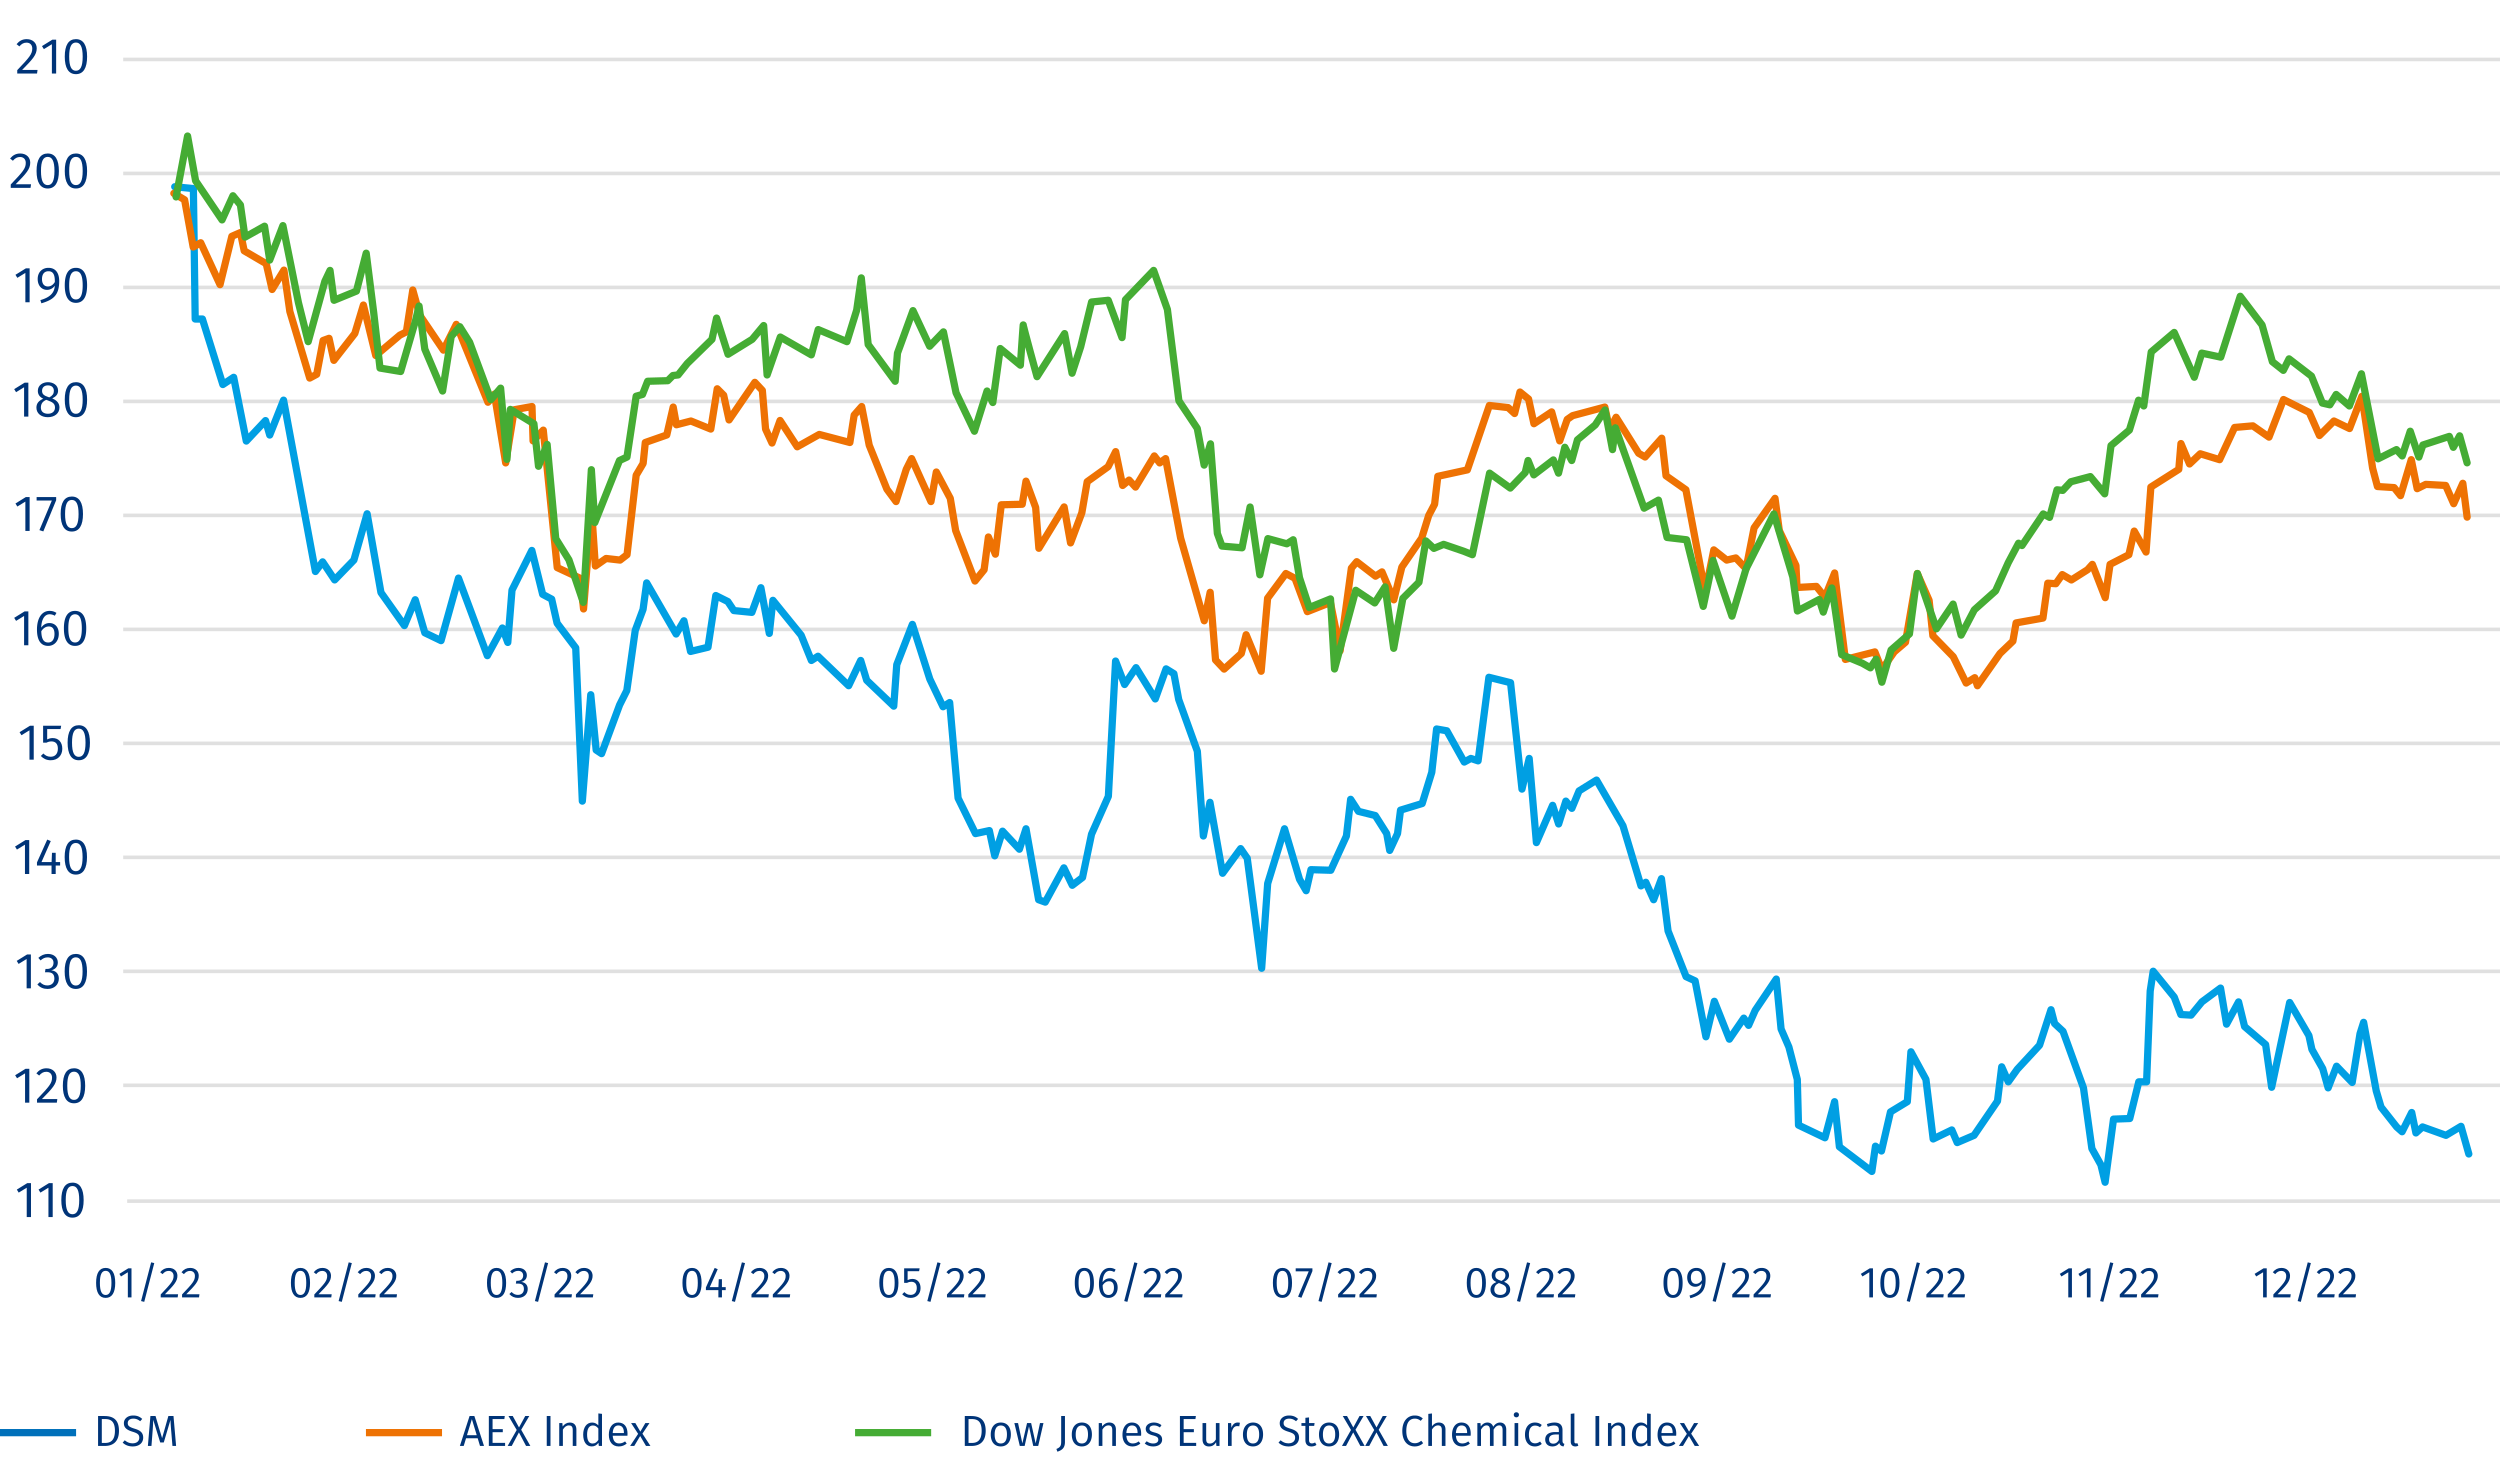 <svg data-name="Grafik" xmlns="http://www.w3.org/2000/svg" width="690" height="405.909" viewBox="0 0 690 405.909"><path fill="none" stroke="#e0e0e0" stroke-miterlimit="10" d="M34 16.408h656M34 47.868h656M34 79.328h656M34 110.789h656M34 142.249h656M34 173.709h656M34 205.169h656M34 236.63h656M34 268.09h656M34 299.55h656"/><path fill="none" stroke="#0070ba" stroke-miterlimit="10" stroke-width="2" d="M0 395.409h21"/><g fill="#003478"><path d="M32.835 394.901c0 3.382-2.087 4.174-3.85 4.174h-1.919v-8.251h1.703c2.063 0 4.066.66 4.066 4.078zm-4.737-3.238v6.584h.971c1.319 0 2.651-.576 2.651-3.346 0-2.843-1.392-3.238-2.735-3.238h-.887zM39.256 391.627l-.564.635c-.624-.504-1.2-.719-1.895-.719-.875 0-1.535.42-1.535 1.223 0 .732.348 1.08 1.835 1.535 1.355.408 2.423.936 2.423 2.483 0 1.439-1.08 2.435-2.891 2.435-1.175 0-2.087-.396-2.771-1.055l.576-.648c.624.516 1.271.84 2.183.84 1.007 0 1.823-.516 1.823-1.535 0-.852-.408-1.223-1.823-1.655-1.619-.492-2.423-1.104-2.423-2.363 0-1.235 1.056-2.123 2.555-2.123 1.127 0 1.835.336 2.507.948zM48.602 399.075h-1.007l-.312-3.778c-.12-1.307-.216-2.723-.228-3.418l-1.859 6.249h-.972l-1.943-6.261a50.663 50.663 0 01-.192 3.49l-.288 3.718h-.983l.695-8.251h1.415l1.812 6.105 1.727-6.105h1.416l.719 8.251z"/></g><g fill="#003478"><path d="M31.804 354.081c0 2.663-.876 4.138-2.639 4.138s-2.639-1.475-2.639-4.15.875-4.125 2.639-4.125 2.639 1.463 2.639 4.138zm-4.234-.012c0 2.387.552 3.346 1.595 3.346 1.031 0 1.595-.959 1.595-3.334 0-2.387-.563-3.334-1.595-3.334-1.043 0-1.595.948-1.595 3.322zM36.293 358.075h-1.008v-6.932l-1.895 1.163-.444-.719 2.458-1.523h.888v8.011zM42.58 348.612l-2.771 10.698-.875-.216 2.782-10.686.864.204zM48.964 352.114c0 1.523-.947 2.567-3.454 5.109h3.646l-.12.852h-4.678v-.803c2.854-2.998 3.55-3.778 3.55-5.109 0-.875-.552-1.391-1.355-1.391-.696 0-1.164.288-1.691.887l-.66-.528c.648-.792 1.403-1.187 2.399-1.187 1.451 0 2.363.935 2.363 2.171zM54.855 352.114c0 1.523-.947 2.567-3.454 5.109h3.646l-.12.852h-4.678v-.803c2.854-2.998 3.55-3.778 3.55-5.109 0-.875-.552-1.391-1.355-1.391-.696 0-1.164.288-1.691.887l-.66-.528c.648-.792 1.403-1.187 2.399-1.187 1.451 0 2.362.935 2.362 2.171z"/></g><g fill="#003478"><path d="M85.571 354.081c0 2.663-.875 4.138-2.638 4.138s-2.639-1.475-2.639-4.15.875-4.125 2.639-4.125 2.638 1.463 2.638 4.138zm-4.233-.012c0 2.387.552 3.346 1.595 3.346 1.031 0 1.595-.959 1.595-3.334 0-2.387-.564-3.334-1.595-3.334-1.043 0-1.595.948-1.595 3.322zM91.356 352.114c0 1.523-.948 2.567-3.454 5.109h3.646l-.12.852h-4.677v-.803c2.854-2.998 3.55-3.778 3.55-5.109 0-.875-.552-1.391-1.355-1.391-.695 0-1.163.288-1.691.887l-.66-.528c.647-.792 1.403-1.187 2.398-1.187 1.452 0 2.363.935 2.363 2.171zM97.104 348.612l-2.77 10.698-.876-.216 2.783-10.686.863.204zM103.488 352.114c0 1.523-.948 2.567-3.454 5.109h3.646l-.12.852h-4.677v-.803c2.854-2.998 3.55-3.778 3.55-5.109 0-.875-.552-1.391-1.355-1.391-.695 0-1.163.288-1.691.887l-.66-.528c.647-.792 1.403-1.187 2.398-1.187 1.452 0 2.363.935 2.363 2.171zM109.38 352.114c0 1.523-.947 2.567-3.454 5.109h3.646l-.12.852h-4.678v-.803c2.854-2.998 3.55-3.778 3.55-5.109 0-.875-.552-1.391-1.355-1.391-.696 0-1.164.288-1.691.887l-.66-.528c.648-.792 1.403-1.187 2.399-1.187 1.451 0 2.363.935 2.363 2.171z"/></g><g fill="#003478"><path d="M139.688 354.081c0 2.663-.875 4.138-2.638 4.138s-2.639-1.475-2.639-4.15.875-4.125 2.639-4.125 2.638 1.463 2.638 4.138zm-4.234-.012c0 2.387.552 3.346 1.596 3.346 1.031 0 1.595-.959 1.595-3.334 0-2.387-.563-3.334-1.595-3.334-1.044 0-1.596.948-1.596 3.322zM145.413 351.97c0 1.031-.671 1.643-1.571 1.847 1.007.084 1.811.732 1.811 1.955 0 1.403-1.043 2.447-2.687 2.447-.959 0-1.775-.348-2.387-1.067l.612-.564c.54.564 1.08.803 1.739.803 1.044 0 1.667-.647 1.667-1.619 0-1.139-.636-1.499-1.631-1.499h-.587l.12-.78h.408c.804 0 1.487-.492 1.487-1.463 0-.792-.54-1.271-1.38-1.271-.635 0-1.127.216-1.679.72l-.528-.6c.671-.624 1.403-.935 2.267-.935 1.499 0 2.338.935 2.338 2.027zM151.28 348.612l-2.771 10.698-.875-.216 2.782-10.686.863.204zM157.664 352.114c0 1.523-.947 2.567-3.454 5.109h3.646l-.12.852h-4.678v-.803c2.854-2.998 3.55-3.778 3.55-5.109 0-.875-.552-1.391-1.355-1.391-.696 0-1.164.288-1.691.887l-.66-.528c.648-.792 1.403-1.187 2.399-1.187 1.451 0 2.362.935 2.362 2.171zM163.556 352.114c0 1.523-.948 2.567-3.454 5.109h3.646l-.12.852h-4.677v-.803c2.854-2.998 3.55-3.778 3.55-5.109 0-.875-.552-1.391-1.355-1.391-.695 0-1.163.288-1.691.887l-.659-.528c.647-.792 1.403-1.187 2.398-1.187 1.451 0 2.363.935 2.363 2.171z"/></g><g fill="#003478"><path d="M193.637 354.081c0 2.663-.875 4.138-2.639 4.138s-2.639-1.475-2.639-4.15.875-4.125 2.639-4.125 2.639 1.463 2.639 4.138zm-4.234-.012c0 2.387.552 3.346 1.595 3.346 1.031 0 1.595-.959 1.595-3.334 0-2.387-.564-3.334-1.595-3.334-1.043 0-1.595.948-1.595 3.322zM200.297 356.072h-1.043v2.003h-.983v-2.003h-3.442v-.731l2.423-5.397.839.348-2.195 4.965h2.387l.096-2.195h.875v2.195h1.043v.815zM205.625 348.612l-2.771 10.698-.875-.216 2.782-10.686.864.204zM212.009 352.114c0 1.523-.947 2.567-3.454 5.109h3.646l-.12.852h-4.678v-.803c2.854-2.998 3.55-3.778 3.55-5.109 0-.875-.552-1.391-1.355-1.391-.695 0-1.163.288-1.691.887l-.66-.528c.647-.792 1.403-1.187 2.398-1.187 1.451 0 2.363.935 2.363 2.171zM217.901 352.114c0 1.523-.948 2.567-3.454 5.109h3.646l-.12.852h-4.677v-.803c2.854-2.998 3.55-3.778 3.55-5.109 0-.875-.552-1.391-1.355-1.391-.696 0-1.164.288-1.691.887l-.66-.528c.648-.792 1.403-1.187 2.399-1.187 1.451 0 2.363.935 2.363 2.171z"/></g><g fill="#003478"><path d="M247.969 354.081c0 2.663-.875 4.138-2.638 4.138s-2.639-1.475-2.639-4.15.875-4.125 2.639-4.125 2.638 1.463 2.638 4.138zm-4.233-.012c0 2.387.552 3.346 1.595 3.346 1.031 0 1.595-.959 1.595-3.334 0-2.387-.563-3.334-1.595-3.334-1.043 0-1.595.948-1.595 3.322zM253.669 350.855h-3.166v2.447c.42-.216.852-.324 1.307-.324 1.355 0 2.267.948 2.267 2.531 0 1.595-1.079 2.71-2.734 2.71-1.007 0-1.727-.384-2.338-1.008l.6-.588c.503.516 1.019.768 1.739.768 1.032 0 1.691-.696 1.691-1.907 0-1.259-.66-1.715-1.523-1.715-.456 0-.779.096-1.175.3h-.792v-4.006h4.27l-.144.792zM259.585 348.612l-2.771 10.698-.875-.216 2.782-10.686.864.204zM265.969 352.114c0 1.523-.948 2.567-3.454 5.109h3.646l-.12.852h-4.677v-.803c2.854-2.998 3.55-3.778 3.55-5.109 0-.875-.552-1.391-1.355-1.391-.696 0-1.164.288-1.691.887l-.66-.528c.648-.792 1.403-1.187 2.399-1.187 1.451 0 2.363.935 2.363 2.171zM271.861 352.114c0 1.523-.947 2.567-3.454 5.109h3.646l-.12.852h-4.678v-.803c2.854-2.998 3.55-3.778 3.55-5.109 0-.875-.552-1.391-1.355-1.391-.695 0-1.163.288-1.691.887l-.66-.528c.647-.792 1.403-1.187 2.398-1.187 1.452 0 2.363.935 2.363 2.171z"/></g><g fill="#003478"><path d="M301.917 354.081c0 2.663-.875 4.138-2.638 4.138s-2.639-1.475-2.639-4.15.875-4.125 2.639-4.125 2.638 1.463 2.638 4.138zm-4.233-.012c0 2.387.552 3.346 1.595 3.346 1.031 0 1.595-.959 1.595-3.334 0-2.387-.563-3.334-1.595-3.334-1.043 0-1.595.948-1.595 3.322zM308.469 355.364c0 1.751-1.103 2.854-2.506 2.854-1.931 0-2.651-1.619-2.651-3.874 0-2.663 1.127-4.401 2.986-4.401.648 0 1.164.18 1.619.479l-.396.672a2.313 2.313 0 00-1.235-.348c-1.199 0-1.919 1.259-1.967 3.154.527-.744 1.175-1.079 1.955-1.079 1.175 0 2.195.827 2.195 2.542zm-1.02.024c0-1.295-.563-1.763-1.343-1.763-.743 0-1.355.456-1.775 1.139.048 1.763.516 2.65 1.631 2.65.983 0 1.487-.815 1.487-2.027zM313.93 348.612l-2.771 10.698-.875-.216 2.783-10.686.863.204zM320.313 352.114c0 1.523-.948 2.567-3.454 5.109h3.646l-.12.852h-4.677v-.803c2.854-2.998 3.55-3.778 3.55-5.109 0-.875-.552-1.391-1.355-1.391-.696 0-1.164.288-1.691.887l-.66-.528c.648-.792 1.403-1.187 2.399-1.187 1.451 0 2.363.935 2.363 2.171zM326.206 352.114c0 1.523-.948 2.567-3.454 5.109h3.646l-.12.852h-4.677v-.803c2.854-2.998 3.55-3.778 3.55-5.109 0-.875-.552-1.391-1.355-1.391-.696 0-1.164.288-1.691.887l-.66-.528c.648-.792 1.403-1.187 2.399-1.187 1.451 0 2.363.935 2.363 2.171z"/></g><g fill="#003478"><path d="M356.598 354.081c0 2.663-.875 4.138-2.639 4.138s-2.639-1.475-2.639-4.15.876-4.125 2.639-4.125 2.639 1.463 2.639 4.138zm-4.233-.012c0 2.387.552 3.346 1.595 3.346 1.031 0 1.595-.959 1.595-3.334 0-2.387-.564-3.334-1.595-3.334-1.043 0-1.595.948-1.595 3.322zM362.227 350.819l-3.034 7.364-.924-.3 2.938-6.992h-3.598v-.827h4.618v.756zM367.542 348.612l-2.771 10.698-.875-.216 2.782-10.686.863.204zM373.926 352.114c0 1.523-.947 2.567-3.454 5.109h3.646l-.12.852h-4.678v-.803c2.854-2.998 3.55-3.778 3.55-5.109 0-.875-.552-1.391-1.355-1.391-.696 0-1.164.288-1.691.887l-.66-.528c.648-.792 1.403-1.187 2.399-1.187 1.452 0 2.363.935 2.363 2.171zM379.818 352.114c0 1.523-.948 2.567-3.454 5.109h3.646l-.12.852h-4.677v-.803c2.854-2.998 3.55-3.778 3.55-5.109 0-.875-.552-1.391-1.355-1.391-.695 0-1.163.288-1.691.887l-.659-.528c.647-.792 1.403-1.187 2.398-1.187 1.451 0 2.363.935 2.363 2.171z"/></g><g fill="#003478"><path d="M410.108 354.081c0 2.663-.875 4.138-2.639 4.138s-2.639-1.475-2.639-4.15.875-4.125 2.639-4.125 2.639 1.463 2.639 4.138zm-4.234-.012c0 2.387.552 3.346 1.595 3.346 1.031 0 1.595-.959 1.595-3.334 0-2.387-.564-3.334-1.595-3.334-1.043 0-1.595.948-1.595 3.322zM416.816 355.94c0 1.343-1.127 2.279-2.747 2.279-1.631 0-2.698-.936-2.698-2.255 0-1.043.6-1.679 1.619-2.111-.888-.432-1.284-1.031-1.284-1.871 0-1.331 1.188-2.039 2.387-2.039 1.188 0 2.399.66 2.399 2.015 0 .816-.456 1.355-1.379 1.823 1.115.468 1.703 1.151 1.703 2.159zm-1.055.012c0-.887-.468-1.271-1.751-1.727l-.324-.108c-.863.384-1.259.948-1.259 1.847 0 .912.636 1.439 1.655 1.439 1.031 0 1.679-.564 1.679-1.451zm-3.059-3.958c0 .815.528 1.139 1.475 1.463l.24.084c.755-.42 1.079-.852 1.079-1.547 0-.792-.516-1.295-1.403-1.295-.839 0-1.391.468-1.391 1.295zM422.324 348.612l-2.771 10.698-.875-.216 2.782-10.686.864.204zM428.708 352.114c0 1.523-.947 2.567-3.454 5.109h3.646l-.12.852h-4.678v-.803c2.854-2.998 3.55-3.778 3.55-5.109 0-.875-.552-1.391-1.355-1.391-.695 0-1.163.288-1.691.887l-.66-.528c.647-.792 1.403-1.187 2.398-1.187 1.451 0 2.363.935 2.363 2.171zM434.6 352.114c0 1.523-.948 2.567-3.454 5.109h3.646l-.12.852h-4.677v-.803c2.854-2.998 3.55-3.778 3.55-5.109 0-.875-.552-1.391-1.355-1.391-.696 0-1.164.288-1.691.887l-.66-.528c.648-.792 1.403-1.187 2.399-1.187 1.451 0 2.363.935 2.363 2.171z"/></g><g fill="#003478"><path d="M464.404 354.081c0 2.663-.875 4.138-2.639 4.138s-2.639-1.475-2.639-4.15.876-4.125 2.639-4.125 2.639 1.463 2.639 4.138zm-4.233-.012c0 2.387.552 3.346 1.595 3.346 1.031 0 1.595-.959 1.595-3.334 0-2.387-.564-3.334-1.595-3.334-1.043 0-1.595.948-1.595 3.322zM470.753 353.085c0 3.274-1.332 4.402-4.21 5.241l-.24-.756c2.051-.588 3.322-1.547 3.406-3.418a2.184 2.184 0 01-1.835.996c-1.247 0-2.207-.983-2.207-2.567 0-1.667 1.139-2.638 2.531-2.638 1.715 0 2.555 1.235 2.555 3.142zm-1.032.216c.036-1.823-.456-2.554-1.5-2.554-.971 0-1.535.672-1.535 1.859 0 1.176.576 1.739 1.392 1.739.708 0 1.235-.396 1.643-1.043zM476.321 348.612l-2.771 10.698-.876-.216 2.782-10.686.864.204zM482.705 352.114c0 1.523-.948 2.567-3.454 5.109h3.646l-.12.852H478.1v-.803c2.854-2.998 3.55-3.778 3.55-5.109 0-.875-.552-1.391-1.355-1.391-.695 0-1.163.288-1.691.887l-.659-.528c.647-.792 1.403-1.187 2.398-1.187 1.451 0 2.363.935 2.363 2.171zM488.597 352.114c0 1.523-.947 2.567-3.454 5.109h3.646l-.12.852h-4.678v-.803c2.854-2.998 3.55-3.778 3.55-5.109 0-.875-.552-1.391-1.355-1.391-.696 0-1.164.288-1.691.887l-.66-.528c.648-.792 1.403-1.187 2.399-1.187 1.452 0 2.363.935 2.363 2.171z"/></g><g fill="#003478"><path d="M516.938 358.075h-1.007v-6.932l-1.895 1.163-.444-.719 2.459-1.523h.887v8.011zM524.257 354.081c0 2.663-.875 4.138-2.639 4.138s-2.639-1.475-2.639-4.15.876-4.125 2.639-4.125 2.639 1.463 2.639 4.138zm-4.233-.012c0 2.387.552 3.346 1.595 3.346 1.032 0 1.595-.959 1.595-3.334 0-2.387-.563-3.334-1.595-3.334-1.043 0-1.595.948-1.595 3.322zM529.897 348.612l-2.771 10.698-.875-.216 2.782-10.686.864.204zM536.281 352.114c0 1.523-.947 2.567-3.454 5.109h3.646l-.12.852h-4.678v-.803c2.854-2.998 3.55-3.778 3.55-5.109 0-.875-.552-1.391-1.355-1.391-.696 0-1.164.288-1.691.887l-.66-.528c.648-.792 1.403-1.187 2.399-1.187 1.451 0 2.363.935 2.363 2.171zM542.173 352.114c0 1.523-.947 2.567-3.454 5.109h3.646l-.12.852h-4.678v-.803c2.854-2.998 3.55-3.778 3.55-5.109 0-.875-.552-1.391-1.355-1.391-.696 0-1.164.288-1.691.887l-.66-.528c.648-.792 1.403-1.187 2.399-1.187 1.451 0 2.362.935 2.362 2.171z"/></g><g fill="#003478"><path d="M571.853 358.075h-1.007v-6.932l-1.895 1.163-.444-.719 2.458-1.523h.888v8.011zM576.989 358.075h-1.008v-6.932l-1.895 1.163-.443-.719 2.458-1.523h.888v8.011zM583.276 348.612l-2.771 10.698-.875-.216 2.782-10.686.864.204zM589.66 352.114c0 1.523-.948 2.567-3.454 5.109h3.646l-.12.852h-4.677v-.803c2.854-2.998 3.55-3.778 3.55-5.109 0-.875-.552-1.391-1.355-1.391-.696 0-1.164.288-1.691.887l-.66-.528c.648-.792 1.403-1.187 2.399-1.187 1.451 0 2.363.935 2.363 2.171zM595.551 352.114c0 1.523-.947 2.567-3.454 5.109h3.646l-.12.852h-4.678v-.803c2.854-2.998 3.55-3.778 3.55-5.109 0-.875-.552-1.391-1.355-1.391-.695 0-1.163.288-1.691.887l-.66-.528c.647-.792 1.403-1.187 2.398-1.187 1.452 0 2.363.935 2.363 2.171z"/></g><g fill="#003478"><path d="M625.621 358.075h-1.007v-6.932l-1.895 1.163-.444-.719 2.459-1.523h.887v8.011zM632.052 352.114c0 1.523-.947 2.567-3.454 5.109h3.646l-.12.852h-4.678v-.803c2.854-2.998 3.55-3.778 3.55-5.109 0-.875-.552-1.391-1.355-1.391-.696 0-1.164.288-1.691.887l-.66-.528c.648-.792 1.403-1.187 2.399-1.187 1.451 0 2.362.935 2.362 2.171zM637.8 348.612l-2.771 10.698-.875-.216 2.783-10.686.863.204zM644.184 352.114c0 1.523-.947 2.567-3.454 5.109h3.646l-.12.852h-4.678v-.803c2.854-2.998 3.55-3.778 3.55-5.109 0-.875-.552-1.391-1.355-1.391-.696 0-1.164.288-1.691.887l-.66-.528c.648-.792 1.403-1.187 2.399-1.187 1.451 0 2.362.935 2.362 2.171zM650.076 352.114c0 1.523-.948 2.567-3.454 5.109h3.646l-.12.852h-4.677v-.803c2.854-2.998 3.55-3.778 3.55-5.109 0-.875-.552-1.391-1.355-1.391-.695 0-1.163.288-1.691.887l-.659-.528c.647-.792 1.403-1.187 2.398-1.187 1.451 0 2.363.935 2.363 2.171z"/></g><path fill="none" stroke="#ee7203" stroke-miterlimit="10" stroke-width="2" d="M101 395.409h21"/><g fill="#003478"><path d="M131.844 396.964h-3.214l-.647 2.111h-1.056l2.675-8.251h1.319l2.662 8.251h-1.104l-.636-2.111zm-.264-.852l-1.343-4.426-1.355 4.426h2.698zM139.2 391.663h-3.25v2.782h2.818v.84h-2.818v2.95h3.454v.839h-4.486v-8.251h4.402l-.12.84zM146.375 399.075h-1.187l-1.967-3.73-1.979 3.73h-1.127l2.495-4.401-2.267-3.85h1.175l1.728 3.154 1.715-3.154h1.115l-2.23 3.79 2.53 4.461zM151.934 399.075h-1.032v-8.251h1.032v8.251zM159.083 394.553v4.521h-1.007v-4.377c0-.972-.396-1.283-1.043-1.283-.744 0-1.247.468-1.679 1.163v4.498h-1.008v-6.309h.863l.084.948c.468-.648 1.128-1.092 1.979-1.092 1.151 0 1.811.732 1.811 1.931zM166.151 390.223v8.851h-.876l-.107-.887c-.396.624-1.032 1.031-1.835 1.031-1.523 0-2.375-1.295-2.375-3.274 0-1.931.924-3.322 2.471-3.322.768 0 1.307.36 1.715.792v-3.31l1.008.12zm-1.008 7.196v-3.142c-.384-.516-.839-.852-1.499-.852-.983 0-1.607.828-1.607 2.507s.552 2.482 1.5 2.482c.731 0 1.187-.36 1.607-.995zM173.171 396.268h-4.065c.108 1.523.804 2.123 1.763 2.123.636 0 1.104-.18 1.655-.564l.444.6c-.612.492-1.307.792-2.171.792-1.739 0-2.758-1.235-2.758-3.238 0-1.979.983-3.358 2.59-3.358 1.691 0 2.567 1.187 2.567 3.094 0 .216-.012.42-.024.552zm-.971-.84c0-1.271-.504-2.003-1.547-2.003-.875 0-1.463.624-1.547 2.099h3.094v-.096zM179.519 399.075h-1.223l-1.607-2.734-1.631 2.734h-1.14l2.207-3.334-1.943-2.975h1.175l1.379 2.363 1.379-2.363h1.139l-1.942 2.927 2.207 3.382z"/></g><path fill="none" stroke="#45ac34" stroke-miterlimit="10" stroke-width="2" d="M236 395.409h21"/><g fill="#003478"><path d="M272.051 394.901c0 3.382-2.087 4.174-3.85 4.174h-1.919v-8.251h1.703c2.062 0 4.065.66 4.065 4.078zm-4.737-3.238v6.584h.972c1.319 0 2.65-.576 2.65-3.346 0-2.843-1.392-3.238-2.734-3.238h-.888zM278.999 395.908c0 1.979-1.02 3.31-2.782 3.31s-2.771-1.283-2.771-3.286c0-1.979 1.02-3.31 2.782-3.31 1.775 0 2.771 1.271 2.771 3.286zm-4.474.024c0 1.667.6 2.47 1.691 2.47s1.703-.803 1.703-2.495c0-1.667-.6-2.47-1.691-2.47-1.079 0-1.703.803-1.703 2.495zM286.547 399.075h-1.379l-1.164-5.397-1.199 5.397h-1.343l-1.499-6.309h1.019l1.188 5.601 1.295-5.601h1.127l1.247 5.601 1.199-5.601h.96l-1.451 6.309zM293.929 397.935c0 1.667-.755 2.291-2.087 2.734l-.276-.756c1.091-.444 1.319-.924 1.319-2.027v-7.064h1.043v7.112zM301.367 395.908c0 1.979-1.019 3.31-2.783 3.31s-2.771-1.283-2.771-3.286c0-1.979 1.02-3.31 2.783-3.31 1.775 0 2.771 1.271 2.771 3.286zm-4.473.024c0 1.667.6 2.47 1.69 2.47s1.703-.803 1.703-2.495c0-1.667-.6-2.47-1.691-2.47-1.08 0-1.703.803-1.703 2.495zM307.991 394.553v4.521h-1.008v-4.377c0-.972-.396-1.283-1.043-1.283-.744 0-1.248.468-1.679 1.163v4.498h-1.007v-6.309h.864l.084.948c.468-.648 1.127-1.092 1.979-1.092 1.151 0 1.812.732 1.812 1.931zM314.939 396.268h-4.066c.108 1.523.804 2.123 1.763 2.123.636 0 1.103-.18 1.655-.564l.444.6c-.612.492-1.308.792-2.171.792-1.739 0-2.759-1.235-2.759-3.238 0-1.979.983-3.358 2.591-3.358 1.691 0 2.566 1.187 2.566 3.094 0 .216-.012.42-.024.552zm-.971-.84c0-1.271-.504-2.003-1.547-2.003-.875 0-1.463.624-1.547 2.099h3.095v-.096zM320.567 393.342l-.432.636c-.564-.372-1.044-.552-1.644-.552-.743 0-1.223.348-1.223.888s.36.78 1.403 1.055c1.332.348 2.075.852 2.075 1.955 0 1.283-1.163 1.895-2.435 1.895-1.067 0-1.811-.348-2.363-.828l.54-.612c.516.384 1.092.624 1.799.624.839 0 1.403-.384 1.403-1.019 0-.66-.324-.9-1.571-1.235-1.355-.36-1.895-.924-1.895-1.811 0-.996.947-1.715 2.231-1.715.864 0 1.511.264 2.111.719zM329.939 391.663h-3.25v2.782h2.818v.84h-2.818v2.95h3.454v.839h-4.485v-8.251h4.401l-.12.84zM336.586 399.075h-.863l-.084-1.02c-.468.768-1.067 1.164-1.979 1.164-1.115 0-1.763-.696-1.763-1.931v-4.521h1.007v4.414c0 .9.312 1.235 1.032 1.235s1.248-.468 1.643-1.127v-4.521h1.007v6.309zM342.215 392.694l-.18.983a1.978 1.978 0 00-.552-.072c-.803 0-1.259.564-1.547 1.775v3.694h-1.008v-6.309h.864l.096 1.319c.336-.971.923-1.463 1.703-1.463.216 0 .443.024.624.072zM348.61 395.908c0 1.979-1.02 3.31-2.783 3.31s-2.771-1.283-2.771-3.286c0-1.979 1.02-3.31 2.783-3.31 1.775 0 2.771 1.271 2.771 3.286zm-4.474.024c0 1.667.6 2.47 1.691 2.47s1.703-.803 1.703-2.495c0-1.667-.6-2.47-1.691-2.47-1.08 0-1.703.803-1.703 2.495zM358.271 391.627l-.564.635c-.624-.504-1.2-.719-1.895-.719-.875 0-1.535.42-1.535 1.223 0 .732.348 1.08 1.835 1.535 1.355.408 2.423.936 2.423 2.483 0 1.439-1.08 2.435-2.891 2.435-1.175 0-2.087-.396-2.771-1.055l.576-.648c.624.516 1.271.84 2.183.84 1.007 0 1.823-.516 1.823-1.535 0-.852-.408-1.223-1.823-1.655-1.619-.492-2.423-1.104-2.423-2.363 0-1.235 1.056-2.123 2.555-2.123 1.127 0 1.835.336 2.507.948zM363.347 398.799c-.408.276-.864.42-1.391.42-1.044 0-1.667-.612-1.667-1.763v-3.91h-1.092v-.78h1.092v-1.451l1.007-.108v1.559h1.523l-.108.78h-1.416v3.862c0 .66.229.971.792.971.3 0 .563-.084.875-.264l.384.684zM369.598 395.908c0 1.979-1.02 3.31-2.782 3.31s-2.771-1.283-2.771-3.286c0-1.979 1.02-3.31 2.782-3.31 1.775 0 2.771 1.271 2.771 3.286zm-4.474.024c0 1.667.6 2.47 1.691 2.47s1.703-.803 1.703-2.495c0-1.667-.6-2.47-1.691-2.47-1.079 0-1.703.803-1.703 2.495zM376.642 399.075h-1.188l-1.967-3.73-1.979 3.73h-1.127l2.495-4.401-2.267-3.85h1.175l1.727 3.154 1.715-3.154h1.115l-2.23 3.79 2.53 4.461zM383.05 399.075h-1.188l-1.967-3.73-1.979 3.73h-1.127l2.495-4.401-2.267-3.85h1.176l1.727 3.154 1.715-3.154h1.116l-2.231 3.79 2.531 4.461zM392.686 391.483l-.564.672c-.528-.42-1.019-.612-1.619-.612-1.295 0-2.363.875-2.363 3.406 0 2.411 1.032 3.382 2.351 3.382.792 0 1.296-.324 1.775-.684l.516.66c-.468.468-1.235.912-2.327.912-1.979 0-3.418-1.499-3.418-4.27 0-2.806 1.535-4.27 3.406-4.27 1.02 0 1.595.288 2.243.803zM398.95 394.553v4.521h-1.007v-4.377c0-.972-.408-1.283-1.056-1.283-.72 0-1.235.468-1.667 1.151v4.51h-1.008v-8.839l1.008-.12v3.55c.468-.636 1.104-1.043 1.919-1.043 1.14 0 1.811.744 1.811 1.931zM405.897 396.268h-4.066c.108 1.523.804 2.123 1.763 2.123.636 0 1.104-.18 1.655-.564l.443.6c-.611.492-1.307.792-2.171.792-1.739 0-2.758-1.235-2.758-3.238 0-1.979.984-3.358 2.59-3.358 1.691 0 2.567 1.187 2.567 3.094 0 .216-.012.42-.024.552zm-.972-.84c0-1.271-.503-2.003-1.547-2.003-.875 0-1.463.624-1.547 2.099h3.094v-.096zM415.724 394.553v4.521h-1.007v-4.377c0-.972-.408-1.283-.923-1.283-.708 0-1.115.468-1.56 1.163v4.498h-1.007v-4.377c0-.972-.408-1.283-.923-1.283-.695 0-1.115.468-1.547 1.163v4.498h-1.008v-6.309h.863l.084.948c.444-.648 1.032-1.092 1.847-1.092.792 0 1.355.444 1.583 1.175.456-.696 1.055-1.175 1.907-1.175 1.031 0 1.691.744 1.691 1.931zM419.231 390.487c0 .396-.288.696-.72.696-.42 0-.708-.3-.708-.696s.288-.696.708-.696c.432 0 .72.3.72.696zm-.204 8.587h-1.007v-6.309h1.007v6.309zM425.529 393.294l-.492.636c-.419-.312-.828-.468-1.367-.468-1.031 0-1.691.803-1.691 2.495 0 1.679.66 2.399 1.691 2.399.54 0 .923-.168 1.391-.492l.468.66a2.864 2.864 0 01-1.895.696c-1.68 0-2.735-1.211-2.735-3.25 0-2.015 1.043-3.346 2.735-3.346.731 0 1.319.192 1.895.672zM431.781 398.511l-.24.708c-.612-.084-1.007-.336-1.175-.972-.444.672-1.115.972-1.895.972-1.248 0-1.991-.78-1.991-1.907 0-1.343 1.007-2.063 2.734-2.063h1.031v-.504c0-.936-.443-1.295-1.355-1.295-.479 0-1.055.12-1.703.348l-.251-.743c.755-.288 1.439-.432 2.135-.432 1.5 0 2.183.768 2.183 2.075v2.926c0 .588.191.768.527.888zm-1.535-1.092v-1.499h-.899c-1.175 0-1.799.444-1.799 1.343 0 .768.396 1.188 1.151 1.188.684 0 1.187-.348 1.547-1.031zM433.524 397.875v-7.652l1.007-.12v7.748c0 .348.12.528.42.528.156 0 .288-.024.408-.072l.264.708c-.228.12-.528.204-.839.204-.768 0-1.259-.468-1.259-1.343zM441.383 399.075h-1.031v-8.251h1.031v8.251zM448.533 394.553v4.521h-1.008v-4.377c0-.972-.396-1.283-1.043-1.283-.744 0-1.248.468-1.679 1.163v4.498h-1.007v-6.309h.864l.084.948c.468-.648 1.127-1.092 1.979-1.092 1.151 0 1.812.732 1.812 1.931zM455.601 390.223v8.851h-.875l-.108-.887c-.396.624-1.031 1.031-1.835 1.031-1.523 0-2.375-1.295-2.375-3.274 0-1.931.924-3.322 2.471-3.322.768 0 1.308.36 1.715.792v-3.31l1.007.12zm-1.007 7.196v-3.142c-.384-.516-.839-.852-1.5-.852-.983 0-1.607.828-1.607 2.507s.552 2.482 1.5 2.482c.731 0 1.187-.36 1.607-.995zM462.621 396.268h-4.066c.108 1.523.804 2.123 1.763 2.123.636 0 1.103-.18 1.655-.564l.444.6c-.612.492-1.308.792-2.171.792-1.739 0-2.759-1.235-2.759-3.238 0-1.979.983-3.358 2.591-3.358 1.691 0 2.566 1.187 2.566 3.094 0 .216-.012.42-.024.552zm-.971-.84c0-1.271-.504-2.003-1.547-2.003-.875 0-1.463.624-1.547 2.099h3.095v-.096zM468.969 399.075h-1.224l-1.607-2.734-1.631 2.734h-1.139l2.207-3.334-1.943-2.975h1.175l1.379 2.363 1.379-2.363h1.139l-1.943 2.927 2.207 3.382z"/></g><path fill="#e0e0e0" d="M35.096 332.011H691v-1H35.096"/><g fill="#003478"><path d="M8.555 335.902H7.378v-8.096l-2.214 1.358-.518-.84 2.871-1.779h1.037v9.357zM14.547 335.902H13.37v-8.096l-2.214 1.358-.518-.84 2.871-1.779h1.037v9.357zM23.087 331.238c0 3.11-1.022 4.833-3.081 4.833s-3.082-1.723-3.082-4.847 1.022-4.818 3.082-4.818 3.081 1.709 3.081 4.833zm-4.944-.014c0 2.788.645 3.908 1.863 3.908 1.204 0 1.862-1.121 1.862-3.894 0-2.788-.658-3.894-1.862-3.894-1.219 0-1.863 1.106-1.863 3.88z"/></g><g fill="#003478"><path d="M8.093 304.342H6.916v-8.096l-2.214 1.358-.518-.84 2.871-1.779h1.037v9.357zM15.598 297.38c0 1.779-1.106 2.998-4.034 5.967h4.258l-.14.995h-5.463v-.938c3.334-3.502 4.146-4.413 4.146-5.967 0-1.022-.645-1.625-1.583-1.625-.812 0-1.359.336-1.976 1.037l-.771-.616c.757-.924 1.64-1.387 2.802-1.387 1.695 0 2.76 1.092 2.76 2.535zM23.508 299.677c0 3.11-1.022 4.833-3.081 4.833s-3.082-1.723-3.082-4.847 1.022-4.818 3.082-4.818 3.081 1.709 3.081 4.833zm-4.944-.014c0 2.788.645 3.908 1.863 3.908 1.204 0 1.862-1.121 1.862-3.894 0-2.788-.658-3.894-1.862-3.894-1.219 0-1.863 1.106-1.863 3.88z"/></g><g fill="#003478"><path d="M8.526 272.782H7.349v-8.096l-2.214 1.358-.518-.84 2.871-1.779h1.037v9.357zM15.961 265.652c0 1.205-.784 1.919-1.835 2.157 1.177.098 2.115.854 2.115 2.283 0 1.639-1.219 2.857-3.138 2.857-1.121 0-2.073-.406-2.787-1.247l.714-.658c.63.658 1.261.938 2.031.938 1.219 0 1.947-.756 1.947-1.891 0-1.331-.743-1.751-1.905-1.751h-.687l.14-.911h.477c.938 0 1.737-.574 1.737-1.709 0-.924-.631-1.484-1.611-1.484-.742 0-1.316.252-1.961.84l-.616-.701c.784-.728 1.639-1.092 2.647-1.092 1.751 0 2.731 1.092 2.731 2.367zM24.011 268.117c0 3.11-1.022 4.833-3.081 4.833s-3.082-1.723-3.082-4.847 1.022-4.818 3.082-4.818 3.081 1.709 3.081 4.833zm-4.944-.014c0 2.788.645 3.908 1.863 3.908 1.204 0 1.862-1.121 1.862-3.894 0-2.788-.658-3.894-1.862-3.894-1.219 0-1.863 1.106-1.863 3.88z"/></g><g fill="#003478"><path d="M8.064 241.221H6.887v-8.096l-2.214 1.358-.518-.84 2.871-1.779h1.037v9.357zM16.592 238.882h-1.219v2.339h-1.148v-2.339h-4.021v-.854l2.83-6.303.98.406-2.563 5.799h2.787l.112-2.563h1.022v2.563h1.219v.953zM24.011 236.557c0 3.11-1.022 4.833-3.081 4.833s-3.082-1.723-3.082-4.847 1.022-4.818 3.082-4.818 3.081 1.709 3.081 4.833zm-4.944-.014c0 2.788.645 3.908 1.863 3.908 1.204 0 1.862-1.121 1.862-3.894 0-2.788-.658-3.894-1.862-3.894-1.219 0-1.863 1.106-1.863 3.88z"/></g><g fill="#003478"><path d="M9.311 209.661H8.134v-8.096l-2.214 1.358-.518-.84 2.871-1.779H9.31v9.357zM16.717 201.228H13.02v2.857c.49-.252.994-.378 1.526-.378 1.583 0 2.647 1.106 2.647 2.956 0 1.863-1.261 3.166-3.193 3.166-1.177 0-2.018-.448-2.731-1.176l.7-.687c.588.602 1.19.896 2.031.896 1.204 0 1.975-.812 1.975-2.228 0-1.471-.771-2.003-1.779-2.003-.532 0-.91.112-1.372.35h-.925v-4.678h4.986l-.168.924zM24.823 204.996c0 3.11-1.022 4.833-3.081 4.833s-3.082-1.723-3.082-4.847 1.022-4.818 3.082-4.818 3.081 1.709 3.081 4.833zm-4.944-.014c0 2.788.645 3.908 1.863 3.908 1.204 0 1.862-1.121 1.862-3.894 0-2.788-.658-3.894-1.862-3.894-1.219 0-1.863 1.106-1.863 3.88z"/></g><g fill="#003478"><path d="M7.826 178.101H6.649v-8.096l-2.214 1.358-.518-.84 2.871-1.779h1.037v9.357zM16.228 174.935c0 2.045-1.289 3.333-2.928 3.333-2.255 0-3.096-1.891-3.096-4.524 0-3.109 1.316-5.141 3.488-5.141.756 0 1.358.21 1.891.56l-.462.785a2.706 2.706 0 00-1.443-.406c-1.4 0-2.241 1.471-2.297 3.684.616-.869 1.373-1.261 2.283-1.261 1.373 0 2.563.966 2.563 2.97zm-1.19.028c0-1.513-.659-2.059-1.569-2.059-.868 0-1.583.532-2.073 1.331.057 2.059.603 3.096 1.905 3.096 1.148 0 1.737-.953 1.737-2.367zM23.801 173.436c0 3.11-1.022 4.833-3.081 4.833s-3.082-1.723-3.082-4.847 1.022-4.818 3.082-4.818 3.081 1.709 3.081 4.833zm-4.944-.014c0 2.788.645 3.908 1.863 3.908 1.204 0 1.862-1.121 1.862-3.894 0-2.788-.658-3.894-1.862-3.894-1.219 0-1.863 1.106-1.863 3.88z"/></g><g fill="#003478"><path d="M8.177 146.54H7v-8.096l-2.214 1.358-.518-.84 2.871-1.779h1.037v9.357zM15.499 138.066l-3.544 8.601-1.078-.35 3.432-8.167h-4.202v-.966H15.5v.882zM22.905 141.876c0 3.11-1.022 4.833-3.081 4.833s-3.082-1.723-3.082-4.847 1.022-4.818 3.082-4.818 3.081 1.709 3.081 4.833zm-4.944-.014c0 2.788.645 3.908 1.863 3.908 1.204 0 1.862-1.121 1.862-3.894 0-2.788-.658-3.894-1.862-3.894-1.219 0-1.863 1.106-1.863 3.88z"/></g><g fill="#003478"><path d="M7.826 114.98H6.649v-8.096l-2.214 1.358-.518-.84 2.871-1.779h1.037v9.357zM16.409 112.487c0 1.569-1.316 2.661-3.208 2.661-1.904 0-3.151-1.092-3.151-2.633 0-1.219.7-1.961 1.892-2.465-1.037-.504-1.499-1.205-1.499-2.185 0-1.555 1.387-2.381 2.787-2.381 1.387 0 2.802.771 2.802 2.353 0 .953-.532 1.583-1.611 2.129 1.303.546 1.989 1.345 1.989 2.521zm-1.232.014c0-1.037-.546-1.485-2.045-2.017l-.378-.126c-1.009.448-1.472 1.106-1.472 2.157 0 1.064.743 1.681 1.934 1.681 1.204 0 1.961-.658 1.961-1.695zm-3.572-4.623c0 .953.616 1.331 1.724 1.709l.279.098c.883-.49 1.261-.995 1.261-1.807 0-.924-.602-1.513-1.639-1.513-.98 0-1.625.546-1.625 1.513zM24.039 110.316c0 3.11-1.022 4.833-3.081 4.833s-3.082-1.723-3.082-4.847 1.022-4.818 3.082-4.818 3.081 1.709 3.081 4.833zm-4.944-.014c0 2.788.645 3.908 1.863 3.908 1.204 0 1.862-1.121 1.862-3.894 0-2.788-.658-3.894-1.862-3.894-1.219 0-1.863 1.106-1.863 3.88z"/></g><g fill="#003478"><path d="M8.177 83.42H7v-8.096l-2.214 1.358-.518-.84 2.871-1.779h1.037v9.357zM16.34 77.593c0 3.824-1.555 5.141-4.917 6.121l-.28-.882c2.396-.687 3.881-1.807 3.979-3.992a2.552 2.552 0 01-2.144 1.163c-1.456 0-2.577-1.148-2.577-2.998 0-1.947 1.331-3.082 2.956-3.082 2.003 0 2.983 1.443 2.983 3.67zm-1.205.252c.042-2.129-.532-2.983-1.751-2.983-1.134 0-1.793.784-1.793 2.171 0 1.373.673 2.031 1.625 2.031.827 0 1.443-.462 1.919-1.219zM24.039 78.755c0 3.11-1.022 4.833-3.081 4.833s-3.082-1.723-3.082-4.847 1.022-4.818 3.082-4.818 3.081 1.709 3.081 4.833zm-4.944-.014c0 2.788.645 3.908 1.863 3.908 1.204 0 1.862-1.121 1.862-3.894 0-2.788-.658-3.894-1.862-3.894-1.219 0-1.863 1.106-1.863 3.88z"/></g><g fill="#003478"><path d="M8.345 44.897c0 1.779-1.106 2.998-4.034 5.967h4.258l-.14.995H2.966v-.938c3.334-3.502 4.146-4.413 4.146-5.967 0-1.022-.644-1.625-1.582-1.625-.812 0-1.359.336-1.976 1.037l-.771-.616c.757-.924 1.639-1.387 2.802-1.387 1.695 0 2.76 1.092 2.76 2.535zM16.255 47.195c0 3.11-1.022 4.833-3.081 4.833s-3.082-1.723-3.082-4.847 1.022-4.818 3.082-4.818 3.081 1.709 3.081 4.833zm-4.944-.014c0 2.788.645 3.908 1.863 3.908 1.204 0 1.862-1.121 1.862-3.894 0-2.788-.658-3.894-1.862-3.894-1.219 0-1.863 1.106-1.863 3.88zM24.039 47.195c0 3.11-1.022 4.833-3.081 4.833s-3.082-1.723-3.082-4.847 1.022-4.818 3.082-4.818 3.081 1.709 3.081 4.833zm-4.944-.014c0 2.788.645 3.908 1.863 3.908 1.204 0 1.862-1.121 1.862-3.894 0-2.788-.658-3.894-1.862-3.894-1.219 0-1.863 1.106-1.863 3.88z"/></g><g fill="#003478"><path d="M10.137 13.337c0 1.779-1.106 2.998-4.034 5.967h4.258l-.14.995H4.758v-.938c3.334-3.502 4.146-4.413 4.146-5.967 0-1.022-.645-1.625-1.583-1.625-.812 0-1.359.336-1.976 1.037l-.771-.616c.757-.924 1.64-1.387 2.802-1.387 1.695 0 2.76 1.093 2.76 2.535zM15.498 20.299h-1.177v-8.096l-2.214 1.358-.518-.84 2.871-1.779h1.037v9.357zM24.039 15.635c0 3.11-1.022 4.833-3.081 4.833s-3.082-1.723-3.082-4.847 1.022-4.818 3.082-4.818 3.081 1.709 3.081 4.833zm-4.944-.014c0 2.788.645 3.908 1.863 3.908 1.204 0 1.862-1.121 1.862-3.894 0-2.788-.658-3.894-1.862-3.894-1.219 0-1.863 1.106-1.863 3.88z"/></g><path fill="none" stroke="#009fe3" stroke-linecap="round" stroke-linejoin="round" stroke-width="2" d="M48.231 51.546l5.144.497.498 36.004h1.991l5.641 18.085 2.986-1.991 3.485 17.588 5.309-5.642 1.161 3.982 3.816-9.623 8.794 47.287 1.991-2.655 3.318 4.978 5.31-5.476 3.65-12.775 3.816 21.735 6.471 9.125 2.986-7.134 2.655 9.125 4.48 2.157 4.811-17.255 7.964 21.403 4.148-7.632 1.494 3.982 1.161-14.435 5.475-10.95 2.987 12.112 2.489 1.327 1.493 6.637 5.143 6.802 1.825 42.309 2.323-29.367 1.494 15.264 1.493.996 4.977-13.44 1.991-3.982 2.323-16.591 2.157-5.807.996-7.301 8.13 14.103 2.156-3.65 1.826 8.462 4.811-1.162 2.157-14.269 3.318 1.66 1.66 2.488 4.977.498 2.489-6.802 2.323 12.609.995-9.125 7.798 9.623 2.821 6.969 1.825-1.162 8.462 8.13 3.318-6.968 1.659 5.475 7.467 7.134.829-11.448 4.314-11.117 4.812 15.099 3.65 7.632 1.825-1.161 2.323 26.381 4.811 9.789 3.817-.83 1.493 6.969 2.157-6.803 4.645 4.978 1.826-5.642 3.484 19.579 1.825.663 5.143-9.457 2.323 4.812 2.821-2.157 2.489-11.946 4.645-10.453 1.991-37.332 2.489 6.471 3.152-4.645 5.31 8.627 2.986-8.296 2.157 1.328 1.328 7.134 5.143 14.269 1.659 23.394 1.825-9.291 3.485 19.578 4.977-6.802 1.825 2.654 3.982 30.363 1.659-23.394 4.646-15.099 4.148 13.938 1.825 3.152 1.327-5.807 5.476.166 4.314-9.458 1.161-10.121 2.157 3.319 4.646 1.161 3.152 4.978.83 4.645 2.157-4.645.829-6.471 5.973-1.825 2.655-8.628 1.327-11.946 2.821.498 4.811 8.628 1.826-.996 1.991.664 2.986-23.063 5.973 1.493 3.153 29.368 1.991-8.462 1.991 23.229 4.479-10.287 1.66 5.143 1.991-6.305 1.659 1.991 1.991-4.811 4.811-2.987 7.301 12.61 4.977 16.592 1.328-.996 2.156 4.812 2.157-5.807 1.826 14.434 4.977 12.61 2.489 1.162 2.986 15.43 2.323-9.789 4.148 10.453 3.982-5.808 1.327 1.991 1.826-4.147 5.807-8.628 1.327 13.771 2.157 4.978 2.323 8.959.332 12.61 7.3 3.484 2.655-9.955 1.327 12.444 8.96 6.802.995-6.968 1.659 1.327 2.489-10.784 4.646-2.821.995-13.771 4.148 7.632 1.991 16.426 5.144-2.489 1.493 3.484 4.646-1.991 6.47-9.457 1.162-9.457 1.825 4.148 2.489-3.485 6.139-6.636 3.152-9.789.995 3.816 2.323 2.157 5.642 15.596 2.322 16.758 2.489 4.479 1.162 4.812 2.322-17.421 4.48-.166 2.489-10.121h2.157l.995-25.054.83-5.475 5.807 7.134 1.825 4.812 2.821.166 2.986-3.65 5.144-3.816 1.659 9.955 3.318-6.139 1.659 6.802 5.808 4.978 1.659 11.78 4.977-23.394 5.31 9.125.829 3.816 2.987 5.31 1.493 5.309 2.323-5.973 4.314 4.48 2.157-13.44.995-3.152 3.484 18.914 1.328 4.48 4.314 5.476 1.493 1.327 2.655-5.309 1.161 5.641 1.825-1.659 6.471 2.322 4.148-2.488 2.157 7.632"/><path fill="none" stroke="#ee7203" stroke-linecap="round" stroke-linejoin="round" stroke-width="2" d="M47.984 53.367l2.964 1.778 2.371 13.041 2.075-1.185 5.335 11.559 3.26-13.338 2.371-1.037 1.038 5.039 6.076 3.556 1.63 7.114 3.26-5.335 1.63 11.411 5.484 18.376 1.926-1.037 1.779-9.337 1.63-.592 1.333 6.076 5.78-7.41 2.371-7.854 3.409 13.93 6.669-5.632 1.778-.889 1.778-11.559 1.927 6.965 6.52 9.633 3.557-7.113 8.744 21.488 1.778-2.223 3.112 18.969 2.371-14.671 4.891-.889.296 9.484 2.816-2.964 3.853 37.938 6.372 2.964.89 8.447 2.223-27.268 1.037 15.413 2.964-2.075 3.853.445 1.926-1.482 2.52-21.933 1.926-3.261.593-5.779 5.928-2.075 1.778-7.706.89 4.89 4.001-1.037 5.483 2.223 1.778-11.115 1.779 1.778 1.482 6.817 7.113-10.373 2.075 2.223.889 10.67 1.778 3.853 2.223-6.224 4.743 7.261 6.076-3.408 8.447 2.223 1.185-7.558 2.075-2.371 2.075 10.67 4.89 12.152 2.52 3.408 2.815-8.892 1.482-2.963 5.335 11.855 1.482-8.151 3.853 7.262 1.482 8.892 5.335 13.93 2.52-3.112 1.185-9.04 1.927 4.742 1.63-13.634 5.78-.148 1.037-6.372 2.668 7.261.889 11.263 6.965-11.411 1.778 9.929 3.112-8.299 1.482-8.595 5.78-4.149 2.075-4.15 1.926 9.336 1.779-1.482 1.778 1.927 5.187-8.595 1.482 1.926 1.63-1.185 4.15 21.933 6.52 22.822 1.63-7.855 1.482 18.673 2.371 2.519 4.743-4.297 1.333-5.187 4.15 10.077 1.778-20.154 5.039-6.817 2.519 1.333 3.409 9.188 6.372-2.519 2.668 13.338 3.112-22.822 1.482-1.779 5.187 4.001 1.778-1.185 3.26 7.706 2.223-9.04 5.483-8.002 1.927-6.225 1.63-3.112.889-7.706 8.151-1.778 6.076-17.784 5.187.593 1.778 1.63 1.482-5.928 2.371 1.927 1.482 6.817 4.891-3.26 2.223 8.002 2.075-5.928 1.482-1.037 8.891-2.371 1.334 6.224 1.778-3.409 6.225 9.93 1.778 1.037 4.594-5.187 1.186 10.374 5.483 3.853 5.335 28.305 2.371-11.707 3.557 2.816 2.519-.593 2.816 2.964 2.223-11.263 5.779-8.151 1.186 8.892 4.594 9.633.296 6.076 5.336-.297 2.371 2.964 2.667-6.669 2.964 23.86 8.151-2.075 1.926 4.891 3.409-4.891 3.112-2.667 3.26-18.969 3.261 7.409 1.037 9.781 5.631 5.78 3.557 7.261 2.371-1.481.741 2.222 6.225-8.891 3.556-3.409.889-5.038 7.41-1.334 1.334-9.633 2.223.148 1.778-2.519 2.52 1.482 4.445-2.816 1.334-1.482 3.557 9.188 1.334-9.188 5.187-2.667 1.482-6.521 3.26 5.78 1.334-17.932 7.706-4.891.593-7.113 2.371 5.632 2.964-2.816 5.335 1.63 4.149-8.892 5.039-.444 4.446 3.112 4.001-10.374 7.113 3.557 2.816 6.372 4.001-4.001 4.298 2.075 3.409-8.892 2.964 19.858 1.333 5.039 4.594.296 1.779 2.223 2.964-9.929 1.63 8.003 2.371-1.186 5.483.296 2.223 5.039 2.519-5.631 1.186 9.336"/><path d="M48.601 54.349l3.17-16.802 2.219 12.364 7.291 10.778 3.012-6.657 2.061 2.536 1.268 8.876 5.389-3.012 1.427 9.352 3.646-9.51 4.28 21.24 2.695 10.778 4.597-16.643 1.427-3.012 1.11 8.242 6.182-2.536 2.695-10.461 2.061 16.326 1.744 15.375 5.706.951 4.121-14.107.951-3.963 1.585 11.888 4.914 11.571 2.378-15.058 2.378-2.695 2.695 4.28 5.865 15.851 2.695-3.17 1.744 19.655.951-13.79 6.499 3.963 1.268 11.73 2.378-6.023 2.378 25.995 3.646 5.865 3.963 11.73 2.219-36.615.951 14.583 6.816-17.119 2.061-.951 2.536-16.802 1.744-.476 1.427-3.646 5.548-.159 1.427-1.427 1.427-.159 2.536-3.17 6.816-6.657 1.268-5.865 3.17 9.986 6.657-4.121 3.17-3.804.951 13.632 3.646-10.461 8.559 4.914 1.902-6.974 7.925 3.329 2.695-8.718 1.268-8.876 1.902 18.387 7.45 10.144.634-7.767 4.28-11.73 4.597 9.827 3.804-3.963 3.487 16.802 5.072 10.62 3.487-11.096 1.585 3.17 2.061-14.9 5.548 4.597s.793-11.571.793-11.096 3.804 14.266 3.804 14.266l7.608-11.888 2.061 10.937 2.378-7.291 3.012-12.364 4.597-.476 3.804 10.303.951-10.461 7.767-8.084 3.804 10.778 3.17 25.203 5.072 7.608 1.902 10.144 1.744-5.865 1.902 24.727 1.268 3.487 5.548.476 2.219-11.254 2.695 18.704 2.219-9.986 5.231 1.427 1.744-1.11 1.744 10.461 2.695 8.242 5.865-2.378 1.11 19.338 5.865-21.715 5.231 3.487 2.853-4.438 2.378 16.96 2.536-13.79 4.438-4.438 1.902-11.413 2.219 2.061 2.695-1.11 5.548 1.902 2.378.951 4.755-22.508 5.706 4.121 4.121-4.28.793-3.329 1.585 3.963 5.389-4.121 1.427 3.646 1.744-7.133 1.902 3.646 1.585-5.706 4.914-4.121 2.695-4.121 2.061 10.937.793-6.023 7.925 22.191 3.963-2.219 2.378 10.303 5.389.634 4.597 18.387 2.695-12.681 5.231 15.375 3.904-13.103 7.667-15.111 5.231 17.436 1.268 9.352 6.023-3.17 1.11 3.487s2.219-7.133 2.378-6.657 2.695 18.387 2.695 18.387l5.706 2.378 2.219 1.268 1.585-2.378 1.585 6.34 2.536-8.876 5.072-4.438 2.2-16.683 5.25 15.257 4.597-6.816 2.219 8.559 3.646-6.974 5.865-5.231 3.487-7.767 2.853-5.389.951.634 5.865-8.718 1.744.951 2.061-7.608 1.585.159 2.219-2.378 5.389-1.427 3.963 4.755 1.744-13.315 5.072-4.28 2.536-8.242 1.427 1.585 2.061-14.9 6.34-5.389 5.548 12.364 2.061-6.657 5.231 1.11 5.389-16.802 6.023 7.925 2.853 10.144 3.012 2.378 1.585-3.17 6.182 4.755 3.012 7.45 2.061.476 1.744-2.853 3.646 3.17 3.329-8.876 4.597 23.459 5.072-2.536 1.585 1.744 2.219-6.816 2.378 7.133 1.11-3.329 7.291-2.378 1.11 3.012 1.744-3.17 2.061 7.45" fill="none" stroke="#45ac34" stroke-linecap="round" stroke-linejoin="round" stroke-width="2"/></svg>